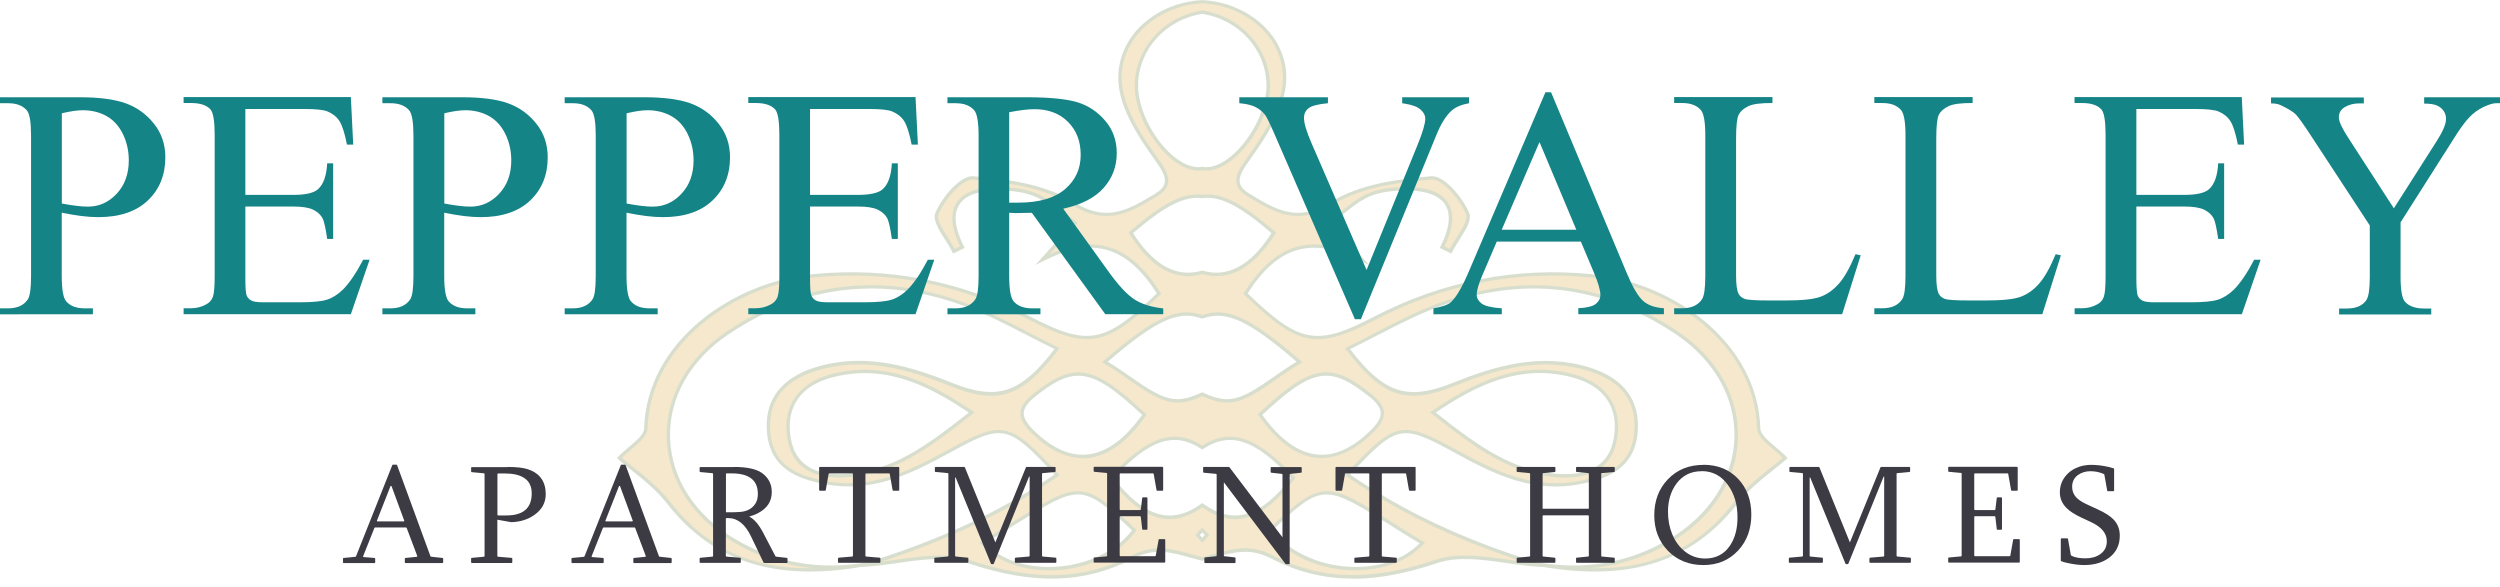 <?xml version="1.0" encoding="UTF-8"?>
<svg id="Layer_1" data-name="Layer 1" xmlns="http://www.w3.org/2000/svg" viewBox="0 0 264 62">
  <defs>
    <style>
      .cls-1 {
        fill: #7d9056;
      }

      .cls-2 {
        fill: #dcb255;
      }

      .cls-3 {
        fill: #158487;
      }

      .cls-4 {
        fill: #3c3b44;
      }

      .cls-5 {
        opacity: .3;
      }
    </style>
  </defs>
  <g class="cls-5">
    <path class="cls-2" d="m70.57,53.05c5.51,7.05,12.76,8.01,20.86,6.54-4.92.81-9.56.06-13.87-2.49-8.98-5.31-9.4-16.13-.72-21.95,7.83-5.25,16.33-6.25,25.17-2.93,3.27,1.23,6.32,3.01,9.6,4.6-3.82,5.05-6.36,5.73-11.18,3.79-4.63-1.86-9.38-3.18-14.39-1.59-3.3,1.05-5.26,3.21-4.86,6.82.37,3.32,2.72,4.47,5.76,5.09,5.01,1.02,9.14-1.01,13.26-3.26,5.74-3.15,6.25-3.07,11.43,2.48-6.29,4.38-13.1,7.34-20.31,9.52,3.65-.21,7.67-1.48,10.9-.39,6.07,2.05,11.73,2.47,17.38-.46,2.45-1.27,4.3-.63,6.73.05.21.06.43.11.65.17.21-.06.43-.11.65-.17,2.42-.68,4.28-1.32,6.73-.05,5.65,2.93,11.3,2.5,17.38.46,3.22-1.09,7.24.19,10.9.39-7.21-2.19-14.02-5.14-20.31-9.52,5.18-5.55,5.69-5.62,11.43-2.48,4.12,2.26,8.25,4.29,13.26,3.26,3.03-.62,5.39-1.77,5.76-5.09.4-3.61-1.56-5.78-4.86-6.82-5.02-1.59-9.77-.27-14.39,1.59-4.82,1.94-7.36,1.25-11.18-3.79,3.27-1.59,6.33-3.38,9.6-4.6,8.84-3.31,17.34-2.31,25.17,2.93,8.68,5.82,8.26,16.64-.72,21.95-4.31,2.55-8.95,3.3-13.87,2.49,8.1,1.47,15.35.5,20.86-6.54,1.61-2.05,3.91-3.57,5.18-4.69-1.03-1.09-2.77-2.08-2.8-3.12-.27-9.25-9.49-15.3-17.69-16.11-8.05-.79-15.65.73-22.84,4.47-6.2,3.22-8.06,2.84-13.66-2.6,2.76-4.39,6.27-6.65,12.28-3.6-1.6-1.79-2.52-2.81-3.43-3.83,1.33-1,2.56-2.24,4.04-2.92,1.28-.58,2.86-.72,4.3-.7,4.24.06,5.52,2.35,3.57,6.16.3.15.6.29.9.44.66-1.35,2.17-3.06,1.79-3.99-.66-1.59-2.59-3.86-3.82-3.76-3.6.29-7.59.85-10.55,2.71-3.64,2.28-6.06.71-8.75-.89-1.91-1.14-1.06-2.37.04-3.92,1.56-2.2,3.2-4.69,3.65-7.25.71-4.06-2.07-7.53-6-8.79-.83-.27-1.7-.41-2.58-.46-.88.05-1.75.2-2.58.46-3.93,1.26-6.71,4.74-6,8.79.45,2.57,2.09,5.05,3.65,7.25,1.1,1.55,1.94,2.79.04,3.92-2.69,1.6-5.11,3.17-8.75.89-2.96-1.86-6.95-2.42-10.55-2.71-1.23-.1-3.16,2.18-3.82,3.76-.38.92,1.13,2.63,1.79,3.99.3-.15.6-.29.9-.44-1.95-3.81-.67-6.1,3.57-6.16,1.44-.02,3.02.12,4.3.7,1.48.68,2.7,1.92,4.04,2.92-.91,1.02-1.82,2.04-3.43,3.83,6.01-3.05,9.51-.78,12.28,3.6-5.61,5.44-7.46,5.81-13.66,2.6-7.19-3.73-14.79-5.26-22.84-4.47-8.2.81-17.42,6.86-17.69,16.11-.03,1.04-1.78,2.03-2.8,3.12,1.27,1.12,3.57,2.63,5.18,4.69Zm18.75-2.81c-2.88.17-5.47-.65-6.01-3.96-.57-3.45,1.24-5.7,4.45-6.57,5.29-1.43,9.82.45,14.83,3.86-4.43,3.53-8.24,6.37-13.28,6.67Zm76.82-10.53c3.21.87,5.02,3.12,4.45,6.57-.55,3.31-3.13,4.13-6.01,3.96-5.04-.3-8.85-3.15-13.28-6.67,5.01-3.41,9.54-5.29,14.83-3.86Zm-62.43,17.64c10.16-6.16,9.79-7.37,16.08-1.35-3.46,4.68-12.18,5.54-16.08,1.35Zm23.24-.3c-.17-.18-.34-.36-.5-.55.17-.18.33-.36.5-.53.17.17.33.34.5.53-.16.19-.33.37-.5.55Zm0-3.7c-3.32,2.39-6.28,1.43-9.6-2.88,4.13-4.47,6.81-5.05,9.6-3.21,2.79-1.83,5.48-1.25,9.6,3.21-3.32,4.31-6.28,5.27-9.6,2.88Zm23.24,3.99c-3.89,4.2-12.61,3.33-16.07-1.35,6.29-6.02,5.92-4.82,16.07,1.35Zm-5.48-15.59c1.67,1.34,1.66,2.35.15,3.83-4.04,3.98-8.1,3.47-11.81-1.79,5.53-5.18,7.42-5.44,11.65-2.04Zm-24.72-32.82c.07-3.89,3.05-7.04,6.96-7.65,3.91.61,6.88,3.75,6.96,7.65.07,3.92-3.64,8.95-6.57,8.9-.13,0-.26-.02-.39-.04-.13.02-.26.03-.39.04-2.94.05-6.65-4.97-6.57-8.9Zm-.59,15.65c3.42-2.96,5.56-4.11,7.55-3.84,1.99-.27,4.13.88,7.55,3.84-2.26,3.58-4.79,4.98-7.55,4.16-2.76.82-5.29-.58-7.55-4.16Zm7.55,8.88c2.7-.96,5.21.38,10.28,4.77-2.8,1.58-5.39,4.23-7.84,4.1-.82-.05-1.63-.31-2.44-.71-.81.39-1.62.66-2.44.71-2.44.13-5.04-2.52-7.84-4.1,5.07-4.38,7.58-5.73,10.28-4.77Zm-6.11,10.33c-3.71,5.26-7.76,5.76-11.81,1.79-1.5-1.48-1.51-2.49.15-3.83,4.23-3.4,6.12-3.14,11.65,2.04Z"/>
    <path class="cls-1" d="m142.84,61.1c-3.07,0-5.87-.71-8.6-2.12-2.25-1.17-3.99-.67-6.19-.05l-.4.11c-.12.04-.25.07-.38.1l-.32.08-.31-.08c-.13-.03-.26-.07-.38-.1l-.4-.11c-2.2-.62-3.94-1.12-6.19.05-5.15,2.67-10.55,2.82-17.52.47-2.18-.74-4.8-.36-7.33,0-1.16.17-2.35.34-3.5.4l-.44.03c-9.17,1.53-15.68-.61-20.45-6.71h0c-1.14-1.46-2.65-2.65-3.86-3.61-.48-.38-.93-.74-1.29-1.06l-.14-.12.13-.14c.34-.36.75-.71,1.15-1.04.78-.66,1.59-1.34,1.6-1.96.26-9.12,9.28-15.44,17.85-16.29,7.97-.78,15.69.72,22.94,4.49,6.08,3.16,7.86,2.84,13.35-2.46-3.21-5.02-6.79-6.04-11.97-3.42l-.86.43,3.94-4.4c-.35-.27-.7-.56-1.04-.84-.88-.73-1.79-1.48-2.81-1.94-1.06-.48-2.44-.71-4.22-.69-1.98.03-3.34.56-3.93,1.54-.61,1.01-.43,2.51.52,4.36l.08.16-1.22.6-.08-.16c-.2-.41-.49-.87-.77-1.31-.68-1.08-1.33-2.1-1.03-2.82.68-1.64,2.64-3.98,4-3.88,3.55.28,7.6.83,10.64,2.74,3.45,2.16,5.72.81,8.35-.76l.21-.13c.6-.36.93-.73,1.02-1.15.15-.73-.46-1.6-1.11-2.52-1.54-2.16-3.22-4.69-3.68-7.32-.68-3.92,1.83-7.62,6.12-8.99.81-.26,1.7-.42,2.63-.47.95.05,1.83.21,2.65.47,4.29,1.38,6.81,5.08,6.12,8.99-.46,2.63-2.14,5.16-3.68,7.32-.65.92-1.27,1.78-1.11,2.52.09.42.42.79,1.02,1.15l.21.13c2.63,1.57,4.9,2.93,8.35.76,3.04-1.9,7.08-2.45,10.64-2.74,1.34-.11,3.32,2.24,4,3.88.3.72-.34,1.74-1.03,2.82-.28.44-.57.9-.77,1.31l-.08.16-1.23-.6.08-.16c.94-1.85,1.12-3.35.52-4.36-.59-.98-1.95-1.51-3.93-1.54-1.77-.02-3.16.2-4.22.69-1.01.46-1.92,1.21-2.81,1.94-.34.28-.69.57-1.04.84l3.94,4.4-.86-.43c-5.17-2.62-8.76-1.6-11.97,3.42,5.49,5.31,7.27,5.62,13.35,2.46,7.25-3.76,14.96-5.27,22.94-4.49,8.57.84,17.59,7.17,17.85,16.29.02.62.82,1.3,1.61,1.96.4.34.81.68,1.15,1.04l.13.14-.14.12c-.36.32-.81.68-1.29,1.06-1.21.96-2.72,2.15-3.86,3.61-4.77,6.1-11.28,8.24-20.45,6.71l-.44-.02c-1.14-.06-2.34-.24-3.5-.4-2.53-.36-5.15-.74-7.33,0-3.27,1.1-6.2,1.66-8.91,1.66Zm-11.36-3.2c.92,0,1.87.2,2.92.75,5.05,2.62,10.37,2.76,17.24.45,2.26-.76,4.92-.38,7.5-.01.59.08,1.18.17,1.78.24-7.23-2.33-13.37-5.3-18.73-9.04l-.17-.12.14-.15c5.19-5.56,5.84-5.7,11.65-2.51,4.31,2.36,8.28,4.24,13.14,3.25,2.69-.55,5.24-1.53,5.61-4.94.36-3.29-1.23-5.52-4.74-6.63-5.08-1.61-9.86-.19-14.27,1.59-5.04,2.03-7.6,1.16-11.39-3.85l-.13-.17.2-.1c1.03-.5,2.06-1.03,3.05-1.54,2.22-1.15,4.32-2.23,6.57-3.07,8.9-3.34,17.42-2.35,25.33,2.95,4.16,2.79,6.47,6.89,6.35,11.25-.12,4.41-2.7,8.42-7.07,11.01-2.64,1.56-5.47,2.48-8.46,2.74,6.55.14,11.37-2.14,15.21-7.06,1.17-1.49,2.7-2.7,3.92-3.67.41-.33.81-.64,1.14-.92-.3-.3-.65-.59-.99-.88-.88-.74-1.71-1.44-1.73-2.23-.26-8.92-9.11-15.11-17.53-15.94-7.9-.78-15.55.72-22.74,4.45-6.25,3.25-8.2,2.88-13.87-2.63l-.11-.1.08-.12c3.14-4.98,6.77-6.25,11.7-4.06l-2.96-3.3.16-.12c.4-.3.8-.63,1.18-.95.9-.74,1.83-1.51,2.88-1.99,1.11-.51,2.54-.74,4.38-.72,2.14.03,3.56.6,4.23,1.71.66,1.09.51,2.66-.42,4.54l.57.28c.2-.38.46-.79.71-1.19.6-.95,1.23-1.94,1-2.49-.69-1.67-2.58-3.73-3.64-3.65-3.51.28-7.5.82-10.47,2.68-3.63,2.28-6.11.8-8.72-.76l-.21-.13c-.69-.41-1.08-.86-1.19-1.38-.19-.89.47-1.82,1.17-2.8,1.51-2.13,3.17-4.62,3.62-7.18.65-3.74-1.76-7.27-5.88-8.59-.78-.25-1.64-.4-2.54-.46-.88.05-1.73.2-2.52.46-4.11,1.32-6.53,4.85-5.88,8.59.45,2.56,2.1,5.05,3.62,7.18.7.98,1.36,1.91,1.17,2.8-.11.52-.5.97-1.19,1.38l-.21.13c-2.62,1.56-5.09,3.04-8.72.76-2.97-1.86-6.96-2.4-10.47-2.68-1.05-.07-2.95,1.99-3.64,3.65-.23.55.4,1.54,1,2.49.25.4.51.8.71,1.19l.57-.28c-.93-1.89-1.08-3.46-.42-4.54.67-1.11,2.09-1.68,4.23-1.71,1.84-.02,3.26.21,4.38.72,1.05.48,1.99,1.25,2.89,1.99.39.32.78.65,1.18.95l.16.12-2.96,3.3c4.93-2.19,8.56-.92,11.7,4.06l.08.12-.11.1c-5.68,5.5-7.62,5.87-13.87,2.63-7.18-3.73-14.83-5.23-22.74-4.45-8.41.83-17.27,7.02-17.53,15.94-.02.78-.85,1.49-1.73,2.23-.34.29-.69.58-.99.88.33.28.72.59,1.14.92,1.23.97,2.76,2.18,3.92,3.67h0c3.85,4.92,8.66,7.19,15.21,7.06-2.99-.26-5.82-1.18-8.46-2.74-4.37-2.59-6.95-6.6-7.07-11.01-.12-4.36,2.19-8.46,6.35-11.25,7.91-5.3,16.43-6.29,25.33-2.95,2.25.84,4.35,1.92,6.57,3.07.99.51,2.01,1.04,3.04,1.54l.2.1-.13.17c-3.8,5.02-6.35,5.88-11.39,3.85-4.41-1.78-9.2-3.2-14.27-1.59-3.5,1.11-5.1,3.34-4.74,6.63.37,3.41,2.92,4.38,5.61,4.94,4.86,1,8.83-.88,13.14-3.25,5.81-3.19,6.46-3.05,11.65,2.51l.14.15-.17.12c-5.36,3.74-11.5,6.7-18.73,9.04.59-.07,1.19-.16,1.77-.24,2.58-.37,5.24-.75,7.5.01,6.87,2.31,12.18,2.18,17.24-.45,2.38-1.23,4.18-.72,6.46-.08l.4.11c.12.04.25.07.37.1l.22.06.23-.06c.12-.03.25-.06.37-.1l.4-.11c1.27-.36,2.38-.68,3.53-.68Zm31.02,1.51c4.97.82,9.6-.01,13.75-2.47,4.26-2.52,6.78-6.43,6.9-10.71.12-4.23-2.14-8.22-6.19-10.94-7.8-5.23-16.22-6.21-25-2.92-2.23.84-4.32,1.91-6.53,3.05-.93.48-1.89.97-2.86,1.45,3.6,4.69,6.06,5.48,10.84,3.56,4.48-1.8,9.33-3.24,14.52-1.6,3.64,1.15,5.36,3.58,4.99,7.02-.4,3.64-3.21,4.7-5.9,5.25-4.98,1.02-9.01-.88-13.38-3.28-5.64-3.09-6.1-3.03-11.07,2.29,5.65,3.91,12.18,6.97,19.94,9.34v-.03Zm-70.54-28.94c-5.2,0-10.22,1.61-15.01,4.82-4.05,2.72-6.31,6.7-6.19,10.94.12,4.28,2.63,8.19,6.9,10.71,4.15,2.46,8.77,3.29,13.75,2.47v.03c7.76-2.37,14.29-5.42,19.95-9.34-4.97-5.32-5.44-5.38-11.07-2.29-4.37,2.4-8.4,4.3-13.38,3.28-2.69-.55-5.5-1.6-5.9-5.25-.38-3.44,1.35-5.86,4.99-7.02,5.18-1.64,10.04-.2,14.52,1.6,4.78,1.92,7.24,1.13,10.84-3.56-.97-.47-1.93-.97-2.85-1.44-2.21-1.14-4.3-2.22-6.53-3.05-3.39-1.27-6.72-1.91-9.99-1.91Zm51.21,29.76c-.25,0-.49,0-.75-.02-3.53-.2-6.68-1.73-8.44-4.11l-.09-.13.11-.11c5.6-5.36,6.15-5.01,12.92-.76.98.62,2.09,1.31,3.37,2.09l.19.11-.15.16c-1.65,1.78-4.23,2.76-7.17,2.76Zm-8.8-4.22c1.69,2.19,4.77,3.65,8.07,3.84,3.04.17,5.75-.73,7.47-2.47-1.2-.73-2.25-1.39-3.19-1.98-6.77-4.25-7.08-4.44-12.36.61Zm-23.62,4.22c-2.94,0-5.52-.99-7.17-2.76l-.15-.16.19-.11c1.28-.78,2.39-1.47,3.37-2.09,3.38-2.12,5.25-3.29,6.94-3.23,1.7.06,3.2,1.33,5.98,3.99l.11.11-.09.13c-1.76,2.38-4.91,3.91-8.44,4.11-.25.01-.5.02-.75.02Zm-6.75-2.85c1.72,1.74,4.43,2.64,7.47,2.47,3.31-.18,6.39-1.65,8.07-3.84-5.28-5.05-5.59-4.86-12.36-.61-.93.59-1.98,1.24-3.19,1.98Zm22.96-.07l-.13-.14c-.17-.18-.34-.36-.5-.56l-.1-.12.1-.12c.17-.18.33-.36.5-.53l.13-.13.13.13c.17.17.33.35.5.53l.1.12-.1.12c-.17.2-.35.39-.5.56l-.13.14Zm-.26-.81c.08.1.17.19.26.28.08-.09.17-.18.26-.28-.09-.09-.17-.18-.26-.27-.09.09-.17.18-.26.27Zm-3.2-1.68c-2.06,0-4.1-1.39-6.29-4.24l-.09-.12.1-.11c3.92-4.24,6.75-5.21,9.74-3.3,2.99-1.9,5.82-.94,9.74,3.3l.1.11-.09.12c-3.4,4.41-6.41,5.33-9.75,2.99-1.18.83-2.32,1.25-3.46,1.25Zm-5.91-4.34c3.25,4.16,6.11,5,9.26,2.72l.11-.08.11.08c3.16,2.27,6.02,1.43,9.26-2.72-3.81-4.09-6.42-4.95-9.27-3.07l-.1.07-.1-.07c-2.85-1.88-5.46-1.02-9.27,3.07Zm47.7-.05c-.23,0-.47,0-.71-.02-4.96-.29-8.67-2.97-13.38-6.71l-.19-.15.2-.14c4.34-2.95,9.16-5.46,14.98-3.88,3.47.94,5.14,3.41,4.58,6.77-.45,2.74-2.3,4.13-5.49,4.13Zm-13.67-6.86c4.56,3.62,8.2,6.2,12.98,6.48,3.41.2,5.37-1.08,5.82-3.81.53-3.21-1.01-5.47-4.32-6.37h0c-5.59-1.52-10.27.85-14.48,3.69Zm-62.99,6.86c-3.19,0-5.04-1.39-5.49-4.13-.55-3.36,1.12-5.83,4.59-6.77,5.82-1.58,10.64.93,14.98,3.88l.2.14-.19.15c-4.71,3.74-8.42,6.42-13.38,6.71h0c-.24.01-.48.02-.71.02Zm2.68-11.03c-1.12,0-2.29.15-3.49.47-3.32.9-4.85,3.16-4.32,6.37.45,2.73,2.41,4.01,5.82,3.81h0c4.79-.28,8.42-2.86,12.98-6.48-3.31-2.23-6.9-4.17-10.99-4.17Zm48.27,8.98c-.16,0-.32,0-.48-.02-2.15-.19-4.23-1.7-6.19-4.47l-.09-.13.11-.11c5.54-5.19,7.55-5.53,11.89-2.05h0c.88.7,1.3,1.33,1.33,1.96.03.65-.33,1.31-1.16,2.13-1.81,1.78-3.63,2.67-5.41,2.67Zm-6.28-4.57c1.86,2.6,3.82,4.01,5.83,4.19,1.83.17,3.72-.69,5.61-2.55.75-.74,1.08-1.33,1.06-1.86-.03-.53-.41-1.07-1.2-1.7h0c-4.16-3.34-5.98-3.05-11.3,1.92Zm-18.97,4.57c-1.79,0-3.61-.9-5.41-2.67-.84-.82-1.2-1.48-1.16-2.13.03-.64.46-1.26,1.33-1.96,4.34-3.49,6.34-3.15,11.89,2.05l.11.11-.09.13c-1.95,2.77-4.03,4.27-6.19,4.47-.16.01-.32.02-.48.02Zm-.46-8.7c-1.4,0-2.76.76-4.56,2.21-.79.63-1.17,1.18-1.2,1.7-.03.53.31,1.12,1.06,1.86,1.89,1.86,3.78,2.72,5.61,2.55,2.01-.18,3.97-1.59,5.83-4.19-3.02-2.82-4.91-4.13-6.74-4.13Zm15.71,2.83c-.06,0-.13,0-.19,0-.75-.04-1.55-.27-2.43-.69-.88.42-1.68.65-2.43.69-1.73.09-3.51-1.14-5.38-2.45-.83-.58-1.69-1.18-2.56-1.67l-.22-.13.19-.17c5.31-4.59,7.76-5.73,10.4-4.82,2.64-.91,5.08.23,10.4,4.82l.19.17-.22.13c-.87.49-1.73,1.09-2.55,1.67-1.8,1.26-3.51,2.46-5.19,2.46Zm-2.62-1.09l.08.04c.87.42,1.65.65,2.37.69,1.62.09,3.33-1.12,5.15-2.39.77-.54,1.56-1.09,2.36-1.56-5.1-4.39-7.43-5.45-9.91-4.57l-.06.02-.06-.02c-2.48-.89-4.81.18-9.91,4.57.81.47,1.6,1.03,2.36,1.56,1.82,1.27,3.54,2.48,5.15,2.39.73-.04,1.5-.27,2.37-.69l.08-.04Zm-1.51-12.26c-2.24,0-4.32-1.5-6.19-4.48l-.08-.13.12-.1c3.52-3.05,5.67-4.14,7.67-3.88,1.99-.26,4.15.83,7.67,3.88l.12.1-.08.13c-2.29,3.63-4.88,5.07-7.7,4.26-.51.15-1.01.22-1.51.22Zm-5.8-4.54c2.18,3.41,4.63,4.74,7.26,3.96l.05-.02.05.02c2.63.78,5.08-.55,7.26-3.96-3.38-2.91-5.43-3.95-7.29-3.69h-.02s-.02,0-.02,0c-1.86-.25-3.91.79-7.29,3.69Zm7.74-6.61s-.03,0-.05,0c-.11,0-.24-.01-.38-.04-.14.02-.27.03-.38.04-1.08.03-2.33-.62-3.51-1.8-1.98-1.99-3.29-4.91-3.24-7.28h.18s-.18,0-.18,0c.08-3.9,3.07-7.19,7.11-7.82h.03s.03,0,.03,0c4.04.63,7.03,3.92,7.11,7.82.05,2.37-1.26,5.29-3.24,7.28-1.16,1.16-2.39,1.8-3.47,1.8Zm-.43-.4h.03c.14.03.26.04.36.04.99.03,2.14-.59,3.25-1.7,1.89-1.89,3.18-4.78,3.14-7.02-.07-3.72-2.92-6.86-6.78-7.47-3.86.61-6.71,3.75-6.78,7.47-.04,2.24,1.25,5.12,3.14,7.02,1.09,1.1,2.23,1.7,3.21,1.7.01,0,.03,0,.04,0,.1,0,.22-.01.36-.04h.03Z"/>
  </g>
  <g>
    <path class="cls-3" d="m6.52,22.45v6.68c0,1.44.16,2.34.47,2.69.43.5,1.08.74,1.94.74h.88v.63H0v-.63h.86c.97,0,1.66-.32,2.08-.95.23-.35.34-1.18.34-2.48v-14.8c0-1.44-.15-2.34-.46-2.69-.44-.5-1.09-.74-1.96-.74h-.86v-.63h8.4c2.05,0,3.67.21,4.85.63,1.18.42,2.18,1.13,2.99,2.14.81,1,1.22,2.19,1.22,3.57,0,1.87-.62,3.39-1.85,4.56-1.23,1.17-2.98,1.76-5.23,1.76-.55,0-1.15-.04-1.79-.12-.64-.08-1.33-.2-2.06-.35Zm0-.96c.6.11,1.13.2,1.59.25.46.06.86.08,1.18.08,1.17,0,2.18-.45,3.03-1.36.85-.91,1.28-2.08,1.28-3.52,0-.99-.2-1.91-.61-2.76-.41-.85-.98-1.49-1.72-1.91-.74-.42-1.59-.63-2.53-.63-.57,0-1.31.11-2.21.32v9.53Z"/>
    <path class="cls-3" d="m25.91,11.52v9.06h5.04c1.31,0,2.18-.2,2.62-.59.59-.52.91-1.43.98-2.74h.63v7.98h-.63c-.16-1.12-.32-1.83-.47-2.15-.2-.39-.54-.7-1-.93-.46-.23-1.17-.34-2.13-.34h-5.04v7.55c0,1.01.04,1.63.14,1.85.09.22.25.39.47.52.23.13.65.19,1.28.19h3.89c1.3,0,2.24-.09,2.82-.27.59-.18,1.15-.54,1.69-1.06.7-.7,1.41-1.75,2.15-3.16h.68l-1.98,5.75h-17.66v-.63h.81c.54,0,1.05-.13,1.54-.39.36-.18.61-.45.74-.81.13-.36.19-1.1.19-2.21v-14.89c0-1.45-.15-2.35-.44-2.69-.41-.45-1.08-.68-2.03-.68h-.81v-.63h17.66l.25,5.02h-.66c-.24-1.21-.5-2.03-.79-2.48-.29-.45-.71-.79-1.28-1.03-.45-.17-1.25-.25-2.38-.25h-6.29Z"/>
    <path class="cls-3" d="m46.91,22.45v6.68c0,1.44.16,2.34.47,2.69.43.5,1.08.74,1.94.74h.88v.63h-9.82v-.63h.86c.97,0,1.66-.32,2.08-.95.23-.35.34-1.18.34-2.48v-14.8c0-1.44-.15-2.34-.46-2.69-.44-.5-1.09-.74-1.96-.74h-.86v-.63h8.4c2.05,0,3.67.21,4.85.63,1.18.42,2.18,1.13,2.99,2.14.81,1,1.22,2.19,1.22,3.57,0,1.87-.62,3.39-1.85,4.56-1.23,1.17-2.98,1.76-5.23,1.76-.55,0-1.15-.04-1.79-.12-.64-.08-1.33-.2-2.06-.35Zm0-.96c.6.11,1.13.2,1.59.25.46.06.86.08,1.18.08,1.17,0,2.18-.45,3.03-1.36.85-.91,1.28-2.08,1.28-3.52,0-.99-.2-1.91-.61-2.76-.41-.85-.98-1.49-1.72-1.91-.74-.42-1.59-.63-2.53-.63-.57,0-1.31.11-2.21.32v9.53Z"/>
    <path class="cls-3" d="m66.16,22.45v6.68c0,1.44.16,2.34.47,2.69.43.5,1.08.74,1.94.74h.88v.63h-9.82v-.63h.86c.97,0,1.66-.32,2.08-.95.23-.35.34-1.18.34-2.48v-14.8c0-1.44-.15-2.34-.46-2.69-.44-.5-1.09-.74-1.96-.74h-.86v-.63h8.4c2.05,0,3.67.21,4.85.63,1.18.42,2.18,1.13,2.99,2.14.81,1,1.22,2.19,1.22,3.57,0,1.87-.62,3.39-1.85,4.56-1.23,1.17-2.98,1.76-5.23,1.76-.55,0-1.15-.04-1.79-.12-.64-.08-1.33-.2-2.06-.35Zm0-.96c.6.11,1.13.2,1.59.25.46.06.86.08,1.18.08,1.17,0,2.18-.45,3.03-1.36.85-.91,1.28-2.08,1.28-3.52,0-.99-.2-1.91-.61-2.76-.41-.85-.98-1.49-1.72-1.91-.74-.42-1.59-.63-2.53-.63-.57,0-1.31.11-2.21.32v9.53Z"/>
    <path class="cls-3" d="m85.54,11.52v9.06h5.04c1.31,0,2.18-.2,2.62-.59.59-.52.91-1.43.98-2.74h.63v7.98h-.63c-.16-1.12-.32-1.83-.47-2.15-.2-.39-.54-.7-1-.93-.46-.23-1.17-.34-2.13-.34h-5.04v7.55c0,1.01.04,1.63.14,1.85.09.22.25.39.47.52.23.13.65.19,1.28.19h3.89c1.3,0,2.24-.09,2.82-.27.59-.18,1.15-.54,1.69-1.06.7-.7,1.41-1.75,2.15-3.16h.68l-1.98,5.75h-17.66v-.63h.81c.54,0,1.05-.13,1.54-.39.36-.18.61-.45.74-.81.13-.36.19-1.1.19-2.21v-14.89c0-1.45-.15-2.35-.44-2.69-.41-.45-1.08-.68-2.03-.68h-.81v-.63h17.66l.25,5.02h-.66c-.24-1.21-.5-2.03-.79-2.48-.29-.45-.71-.79-1.28-1.03-.45-.17-1.25-.25-2.38-.25h-6.29Z"/>
    <path class="cls-3" d="m122.84,33.18h-6.12l-7.76-10.71c-.57.02-1.04.03-1.4.03-.15,0-.3,0-.47,0-.17,0-.34-.01-.52-.03v6.66c0,1.44.16,2.34.47,2.69.43.5,1.07.74,1.93.74h.9v.63h-9.82v-.63h.86c.97,0,1.66-.32,2.08-.95.24-.35.35-1.18.35-2.48v-14.8c0-1.44-.16-2.34-.47-2.69-.44-.5-1.09-.74-1.96-.74h-.86v-.63h8.35c2.43,0,4.23.18,5.38.53,1.15.35,2.13,1.01,2.94,1.96.81.95,1.21,2.09,1.21,3.41,0,1.41-.46,2.63-1.38,3.67-.92,1.04-2.34,1.77-4.27,2.2l4.73,6.57c1.08,1.51,2.01,2.51,2.79,3.01.78.5,1.79.81,3.04.95v.63Zm-16.27-11.78c.21,0,.4,0,.56,0,.16,0,.29,0,.39,0,2.19,0,3.83-.47,4.94-1.42,1.11-.95,1.66-2.15,1.66-3.62s-.45-2.59-1.34-3.49c-.9-.9-2.08-1.34-3.56-1.34-.65,0-1.54.11-2.65.32v9.53Z"/>
    <path class="cls-3" d="m155.13,10.27v.63c-.81.15-1.43.41-1.84.78-.6.55-1.13,1.4-1.59,2.53l-7.99,19.5h-.63l-8.58-19.75c-.44-1.01-.75-1.63-.93-1.86-.28-.35-.63-.62-1.04-.82-.41-.2-.97-.32-1.66-.38v-.63h9.36v.63c-1.06.1-1.75.28-2.06.54-.32.26-.47.59-.47,1,0,.56.26,1.44.78,2.64l5.83,13.43,5.41-13.27c.53-1.31.79-2.21.79-2.72,0-.33-.16-.64-.49-.94-.33-.3-.88-.51-1.66-.63-.06-.01-.15-.03-.29-.05v-.63h7.06Z"/>
    <path class="cls-3" d="m166.93,25.51h-8.87l-1.55,3.62c-.38.89-.57,1.55-.57,1.99,0,.35.17.66.5.92.33.27,1.05.44,2.15.52v.63h-7.22v-.63c.96-.17,1.58-.39,1.86-.66.57-.54,1.21-1.64,1.91-3.3l8.06-18.86h.59l7.98,19.06c.64,1.53,1.23,2.53,1.75,2.98.52.46,1.25.71,2.19.77v.63h-9.04v-.63c.91-.05,1.53-.2,1.85-.46.32-.26.48-.57.48-.95,0-.5-.23-1.28-.68-2.35l-1.39-3.3Zm-.47-1.25l-3.89-9.26-3.99,9.26h7.88Z"/>
    <path class="cls-3" d="m195.93,26.84l.56.12-1.96,6.22h-17.74v-.63h.86c.97,0,1.66-.32,2.08-.95.24-.36.35-1.19.35-2.5v-14.79c0-1.43-.16-2.33-.47-2.69-.44-.5-1.09-.74-1.96-.74h-.86v-.63h10.38v.63c-1.22-.01-2.07.1-2.56.34-.49.24-.83.54-1.01.9-.18.36-.27,1.22-.27,2.59v14.4c0,.94.09,1.58.27,1.93.14.24.34.41.63.52.28.11,1.16.17,2.64.17h1.67c1.76,0,2.99-.13,3.7-.39.71-.26,1.36-.72,1.94-1.38.59-.66,1.17-1.7,1.76-3.12Z"/>
    <path class="cls-3" d="m217.07,26.84l.56.12-1.96,6.22h-17.74v-.63h.86c.97,0,1.66-.32,2.08-.95.24-.36.35-1.19.35-2.5v-14.79c0-1.43-.16-2.33-.47-2.69-.44-.5-1.09-.74-1.96-.74h-.86v-.63h10.38v.63c-1.22-.01-2.07.1-2.56.34-.49.24-.83.54-1.01.9-.18.36-.27,1.22-.27,2.59v14.4c0,.94.09,1.58.27,1.93.14.24.34.41.63.52.28.11,1.16.17,2.64.17h1.67c1.76,0,2.99-.13,3.7-.39.71-.26,1.36-.72,1.94-1.38.59-.66,1.17-1.7,1.76-3.12Z"/>
    <path class="cls-3" d="m225.6,11.52v9.06h5.04c1.31,0,2.18-.2,2.62-.59.59-.52.91-1.43.98-2.74h.63v7.98h-.63c-.16-1.12-.32-1.83-.47-2.15-.2-.39-.54-.7-1-.93-.46-.23-1.17-.34-2.13-.34h-5.04v7.55c0,1.01.05,1.63.14,1.85.09.22.25.39.47.52.23.13.65.19,1.28.19h3.89c1.3,0,2.24-.09,2.82-.27s1.15-.54,1.69-1.06c.7-.7,1.41-1.75,2.15-3.16h.68l-1.98,5.75h-17.66v-.63h.81c.54,0,1.05-.13,1.54-.39.36-.18.61-.45.73-.81.13-.36.19-1.1.19-2.21v-14.89c0-1.45-.15-2.35-.44-2.69-.41-.45-1.08-.68-2.03-.68h-.81v-.63h17.66l.25,5.02h-.66c-.24-1.21-.5-2.03-.79-2.48-.29-.45-.71-.79-1.28-1.03-.45-.17-1.25-.25-2.38-.25h-6.29Z"/>
    <path class="cls-3" d="m256.01,10.27h7.99v.63h-.44c-.29,0-.72.13-1.28.39-.56.26-1.08.63-1.54,1.12-.46.48-1.03,1.27-1.71,2.37l-5.53,8.7v5.75c0,1.41.16,2.29.47,2.64.43.47,1.1.71,2.03.71h.74v.63h-9.73v-.63h.81c.97,0,1.66-.29,2.06-.88.25-.36.37-1.18.37-2.47v-5.42l-6.29-9.6c-.74-1.13-1.25-1.83-1.51-2.11-.27-.28-.81-.62-1.65-1.01-.23-.11-.55-.17-.98-.17v-.63h9.8v.63h-.51c-.53,0-1.02.12-1.46.37-.45.25-.67.62-.67,1.12,0,.41.34,1.14,1.03,2.2l4.78,7.39,4.5-7.06c.68-1.06,1.01-1.85,1.01-2.37,0-.32-.08-.6-.24-.84-.16-.25-.4-.44-.7-.58-.3-.14-.76-.21-1.37-.21v-.63Z"/>
  </g>
  <g>
    <path class="cls-4" d="m42.82,59.46s-.07-.02-.07-.07v-.39c0-.05.02-.08.07-.08l1.18-.12s.05,0,.06-.03c0-.02,0-.04,0-.07l-1.12-2.96s-.04-.04-.06-.04h-3.28s-.04.02-.06.04l-1.19,2.99c-.02.06,0,.1.07.1l1.13.09s.07.03.07.08v.39s-.02.07-.07.07h-3.26s-.07-.02-.07-.07v-.39c0-.05.02-.08.07-.08l1.24-.12s.04-.02.06-.04l3.84-9.65s.04-.04.06-.04h.38s.04.02.06.04l3.53,9.64s.03.04.07.04l1.2.13s.07.03.07.08v.39s-.03.07-.08.07h-3.87Zm-1.47-8.11s-.04-.04-.06-.04c-.03,0-.05.01-.06.04l-1.42,3.61c-.03.07,0,.1.07.1h2.72c.08,0,.11-.03.08-.1l-1.33-3.61Z"/>
    <path class="cls-4" d="m53.59,49.31c.96,0,1.69.08,2.18.25,1.24.42,1.86,1.3,1.86,2.63,0,.89-.4,1.62-1.19,2.18-.71.5-1.53.75-2.46.77l-1.46-.26v3.84s.02.07.07.07l1.43.12c.05,0,.08.03.08.08v.39s-.03.07-.08.07h-4.2s-.07-.02-.07-.07v-.39c0-.05.02-.08.07-.08l1.28-.12s.07-.02.07-.07v-8.67s-.02-.07-.07-.07l-1.28-.12s-.07-.02-.07-.07v-.39s.02-.07.07-.07h3.77Zm-.99.69s-.07.02-.07.07v4.29s.02.07.07.07h.88c1.78,0,2.67-.78,2.67-2.33,0-.76-.28-1.31-.83-1.65-.48-.3-1.14-.45-1.97-.45h-.74Z"/>
    <path class="cls-4" d="m66.95,59.46s-.07-.02-.07-.07v-.39c0-.05.02-.08.07-.08l1.18-.12s.05,0,.06-.03c0-.02,0-.04,0-.07l-1.12-2.96s-.04-.04-.06-.04h-3.28s-.04.02-.06.04l-1.19,2.99c-.02.06,0,.1.07.1l1.13.09s.07.03.07.08v.39s-.02.07-.07.07h-3.26s-.07-.02-.07-.07v-.39c0-.05.02-.08.07-.08l1.24-.12s.04-.02.06-.04l3.84-9.65s.04-.04.06-.04h.38s.04.02.06.04l3.53,9.64s.03.04.07.04l1.2.13s.07.03.07.08v.39s-.03.07-.08.07h-3.87Zm-1.47-8.11s-.04-.04-.06-.04c-.03,0-.05.01-.06.04l-1.42,3.61c-.03.07,0,.1.07.1h2.72c.08,0,.11-.03.08-.1l-1.33-3.61Z"/>
    <path class="cls-4" d="m77.5,49.31c1.36,0,2.35.21,2.95.63.7.5,1.05,1.17,1.05,2.02,0,.98-.48,1.72-1.44,2.22-.29.16-.61.28-.95.37.52.25,1.01.82,1.47,1.69l1.3,2.49s.06.06.11.06l1.1.12s.07.03.07.08v.39s-.02.07-.07.07h-2.36c-.05,0-.09-.02-.11-.06l-1.3-2.72c-.62-1.31-1.43-1.96-2.42-1.96h-.18s-.07.02-.07.06v3.94s.02.07.07.07l1.43.12c.05,0,.08.03.08.08v.39s-.03.07-.08.07h-4.2s-.07-.02-.07-.07v-.39c0-.05.02-.08.07-.08l1.28-.12s.07-.02.07-.07v-8.67s-.02-.07-.07-.07l-1.28-.12s-.07-.02-.07-.07v-.39s.02-.07.07-.07h3.56Zm-.85,4.72s.02.07.06.07c.7,0,1.19-.01,1.47-.04.72-.06,1.24-.35,1.57-.85.19-.28.28-.63.28-1.05,0-1.45-.92-2.17-2.77-2.17h-.53s-.07.02-.07.07v3.95Z"/>
    <path class="cls-4" d="m94.89,49.31s.07.02.07.07v2.36c0,.05-.02.08-.07.08h-.56s-.07-.02-.07-.06l-.3-1.71s-.02-.06-.07-.06h-2.44s-.06.02-.06.07v8.64s.02.07.07.07l1.43.12c.05,0,.08.03.08.08v.39s-.03.07-.08.07h-4.32c-.05,0-.08-.02-.08-.07v-.39s.03-.08.08-.08l1.43-.12s.07-.03.07-.07v-8.64s-.02-.07-.06-.07h-2.44s-.07.02-.07.06l-.3,1.71s-.02.06-.07.06h-.56s-.07-.03-.07-.08v-2.36s.02-.07.07-.07h8.34Z"/>
    <path class="cls-4" d="m101.83,49.31s.04.02.06.04l3.22,7.93,3.23-7.93s.03-.04.06-.04h3s.07.02.07.07v.39s-.02.07-.07.07l-1.28.12c-.05,0-.08.02-.08.07v8.67s.03.07.08.07l1.36.12s.07.03.07.08v.39s-.02.07-.07.07h-4.24s-.07-.02-.07-.07v-.39s.02-.08.07-.08l1.42-.12s.07-.03.07-.07v-8.37h-.06l-3.73,9.21s-.03.03-.07.03h-.15s-.06-.01-.07-.03l-3.73-9.11h-.06v8.27s.02.07.07.07l1.25.12c.05,0,.08.03.08.08v.39s-.03.07-.08.07h-3.45s-.07-.02-.07-.07v-.39s.02-.08.07-.08l1.35-.12s.07-.03.07-.07v-8.67s-.02-.07-.07-.07l-1.28-.12c-.05,0-.08-.02-.08-.07v-.39s.03-.07.08-.07h3.04Z"/>
    <path class="cls-4" d="m122.76,49.31s.07.02.07.07v2.36c0,.05-.02.08-.07.08h-.56s-.07-.02-.07-.06l-.3-1.71s-.02-.06-.07-.06h-3.45s-.07.02-.07.07v3.73s.02.07.07.07h2.08c.05,0,.08-.02.08-.06l.15-1.22s.02-.06.07-.06h.41s.07.02.07.07v3.28s-.02.07-.07.07h-.41s-.07-.02-.07-.06l-.15-1.3s-.03-.07-.08-.07h-2.08s-.07.03-.07.08v4.07s.02.07.07.07h3.66c.05,0,.08-.02.08-.06l.3-1.68s.02-.06.07-.06h.56s.07.02.07.07v2.34s-.02.07-.07.07h-7.42s-.07-.02-.07-.07v-.39c0-.05.02-.08.07-.08l1.28-.12s.07-.02.07-.07v-8.7s-.04-.04-.07-.04l-1.28-.12s-.07-.02-.07-.07v-.39s.02-.07.07-.07h7.21Z"/>
    <path class="cls-4" d="m127.04,49.38s.02-.07.07-.07h2.66s.04.01.06.03l5.6,7.4v-6.63s-.02-.07-.07-.07l-1.11-.12s-.07-.03-.07-.08v-.45s.02-.07.07-.07h3.14s.07.02.07.07v.45c0,.05-.02.08-.07.08l-1.13.12s-.07.02-.07.07v9.4s-.03.07-.09.07h-.29s-.05-.02-.07-.04l-6.5-8.61v7.73c0,.05.02.08.06.08l1.1.12s.07.02.07.07v.46s-.02.07-.07.07h-3.14c-.05,0-.08-.02-.08-.07v-.46s.03-.07.08-.07l1.14-.12c.05,0,.08-.03.08-.08v-8.55s-.03-.07-.08-.07l-1.28-.12s-.07-.03-.07-.08v-.45Z"/>
    <path class="cls-4" d="m149.42,49.31s.07.02.07.07v2.36c0,.05-.02.08-.07.08h-.56s-.07-.02-.07-.06l-.3-1.71s-.02-.06-.07-.06h-2.44s-.06.02-.06.07v8.64s.02.07.07.07l1.43.12c.05,0,.08.03.08.08v.39s-.03.07-.08.07h-4.32c-.05,0-.08-.02-.08-.07v-.39s.03-.08.08-.08l1.43-.12s.07-.03.07-.07v-8.64s-.02-.07-.06-.07h-2.44s-.07.02-.07.06l-.3,1.71s-.02.06-.07.06h-.56s-.07-.03-.07-.08v-2.36s.02-.07.07-.07h8.34Z"/>
    <path class="cls-4" d="m160.16,49.38s.02-.07.07-.07h3.95s.07.02.07.07v.39s-.02.07-.07.07l-1.21.12s-.07.02-.07.07v3.65s0,.04.02.04h4.85s.01-.02.01-.04v-3.65s-.02-.07-.07-.07l-1.21-.12s-.07-.02-.07-.07v-.39s.02-.07.07-.07h3.95s.07.02.07.07v.39s-.02.07-.07.07l-1.29.12s-.07.02-.07.07v8.67s.02.07.07.07l1.29.12s.07.03.07.08v.39s-.02.07-.07.07h-3.95s-.07-.02-.07-.07v-.39c0-.05.02-.08.07-.08l1.21-.12s.07-.02.07-.07v-4.21s-.02-.07-.07-.07h-4.74s-.07.02-.07.07v4.21s.02.07.07.07l1.21.12s.07.03.07.08v.39s-.02.07-.07.07h-3.95s-.07-.02-.07-.07v-.39c0-.05.02-.08.07-.08l1.28-.12s.07-.02.07-.07v-8.67s-.02-.07-.07-.07l-1.28-.12s-.07-.02-.07-.07v-.39Z"/>
    <path class="cls-4" d="m179.87,49.08c1.52,0,2.75.5,3.69,1.5.92.98,1.38,2.23,1.38,3.76s-.46,2.78-1.38,3.78c-.95,1.03-2.17,1.55-3.68,1.55s-2.75-.5-3.73-1.49c-.97-1-1.46-2.25-1.46-3.77s.48-2.8,1.44-3.8c.98-1.02,2.23-1.52,3.75-1.52Zm-.18.68c-1.13,0-2.02.44-2.67,1.33-.58.8-.88,1.78-.88,2.95,0,.84.14,1.62.43,2.33.32.8.79,1.43,1.4,1.9.61.47,1.31.71,2.1.71,1.13,0,2.01-.46,2.62-1.37.53-.79.79-1.78.79-2.98,0-1.34-.33-2.47-.99-3.39-.71-1-1.64-1.49-2.79-1.49Z"/>
    <path class="cls-4" d="m192.07,49.31s.04.02.06.04l3.22,7.93,3.23-7.93s.03-.04.06-.04h3s.07.02.07.07v.39s-.02.07-.07.07l-1.28.12c-.05,0-.08.02-.08.07v8.67s.03.07.08.07l1.36.12s.07.03.07.08v.39s-.02.07-.07.07h-4.24s-.07-.02-.07-.07v-.39s.02-.08.07-.08l1.42-.12s.07-.03.07-.07v-8.37h-.06l-3.73,9.21s-.03.03-.07.03h-.15s-.06-.01-.07-.03l-3.73-9.11h-.06v8.27s.02.07.07.07l1.25.12c.05,0,.08.03.08.08v.39s-.03.07-.08.07h-3.45s-.07-.02-.07-.07v-.39s.02-.08.07-.08l1.35-.12s.07-.03.07-.07v-8.67s-.02-.07-.07-.07l-1.28-.12c-.05,0-.08-.02-.08-.07v-.39s.03-.07.08-.07h3.04Z"/>
    <path class="cls-4" d="m213,49.31s.07.02.07.07v2.36c0,.05-.02.08-.07.08h-.56s-.07-.02-.07-.06l-.3-1.71s-.02-.06-.07-.06h-3.45s-.07.02-.07.07v3.73s.02.07.07.07h2.08c.05,0,.08-.02.08-.06l.15-1.22s.02-.06.07-.06h.41s.07.02.07.07v3.28s-.02.07-.07.07h-.41s-.07-.02-.07-.06l-.15-1.3s-.03-.07-.08-.07h-2.08s-.07.03-.07.08v4.07s.02.07.07.07h3.66c.05,0,.08-.02.08-.06l.3-1.68s.02-.06.07-.06h.56s.07.02.07.07v2.34s-.02.07-.07.07h-7.42s-.07-.02-.07-.07v-.39c0-.05.02-.08.07-.08l1.28-.12s.07-.02.07-.07v-8.7s-.04-.04-.07-.04l-1.28-.12s-.07-.02-.07-.07v-.39s.02-.07.07-.07h7.21Z"/>
    <path class="cls-4" d="m222.59,51.87s-.07-.02-.07-.06l-.3-1.69s-.02-.05-.07-.07c-.43-.19-.9-.29-1.4-.29s-.96.14-1.33.41c-.4.3-.6.71-.6,1.22s.18.9.54,1.24c.24.23.63.46,1.18.71l.98.45c.77.35,1.32.71,1.67,1.07.44.46.66,1.02.66,1.7,0,1.01-.39,1.8-1.16,2.36-.69.5-1.56.75-2.61.75-.54,0-1.15-.08-1.85-.24-.2-.04-.38-.1-.54-.16-.05-.02-.07-.04-.07-.07v-2.28s.02-.07.07-.07h.62s.07.03.07.06l.3,1.7s.01.03.03.04l.04.04c.35.18.84.27,1.47.27s1.14-.14,1.55-.43c.48-.33.71-.79.71-1.38,0-.82-.55-1.49-1.65-2.01l-.99-.46c-.73-.34-1.27-.68-1.62-1.04-.47-.47-.7-1.02-.7-1.65s.19-1.2.58-1.69c.38-.48.87-.81,1.49-1.02.39-.13.81-.19,1.24-.19.58,0,1.18.07,1.8.21.17.04.35.09.55.15.05,0,.07.03.07.07v2.28s-.02.07-.07.07h-.59Z"/>
  </g>
</svg>